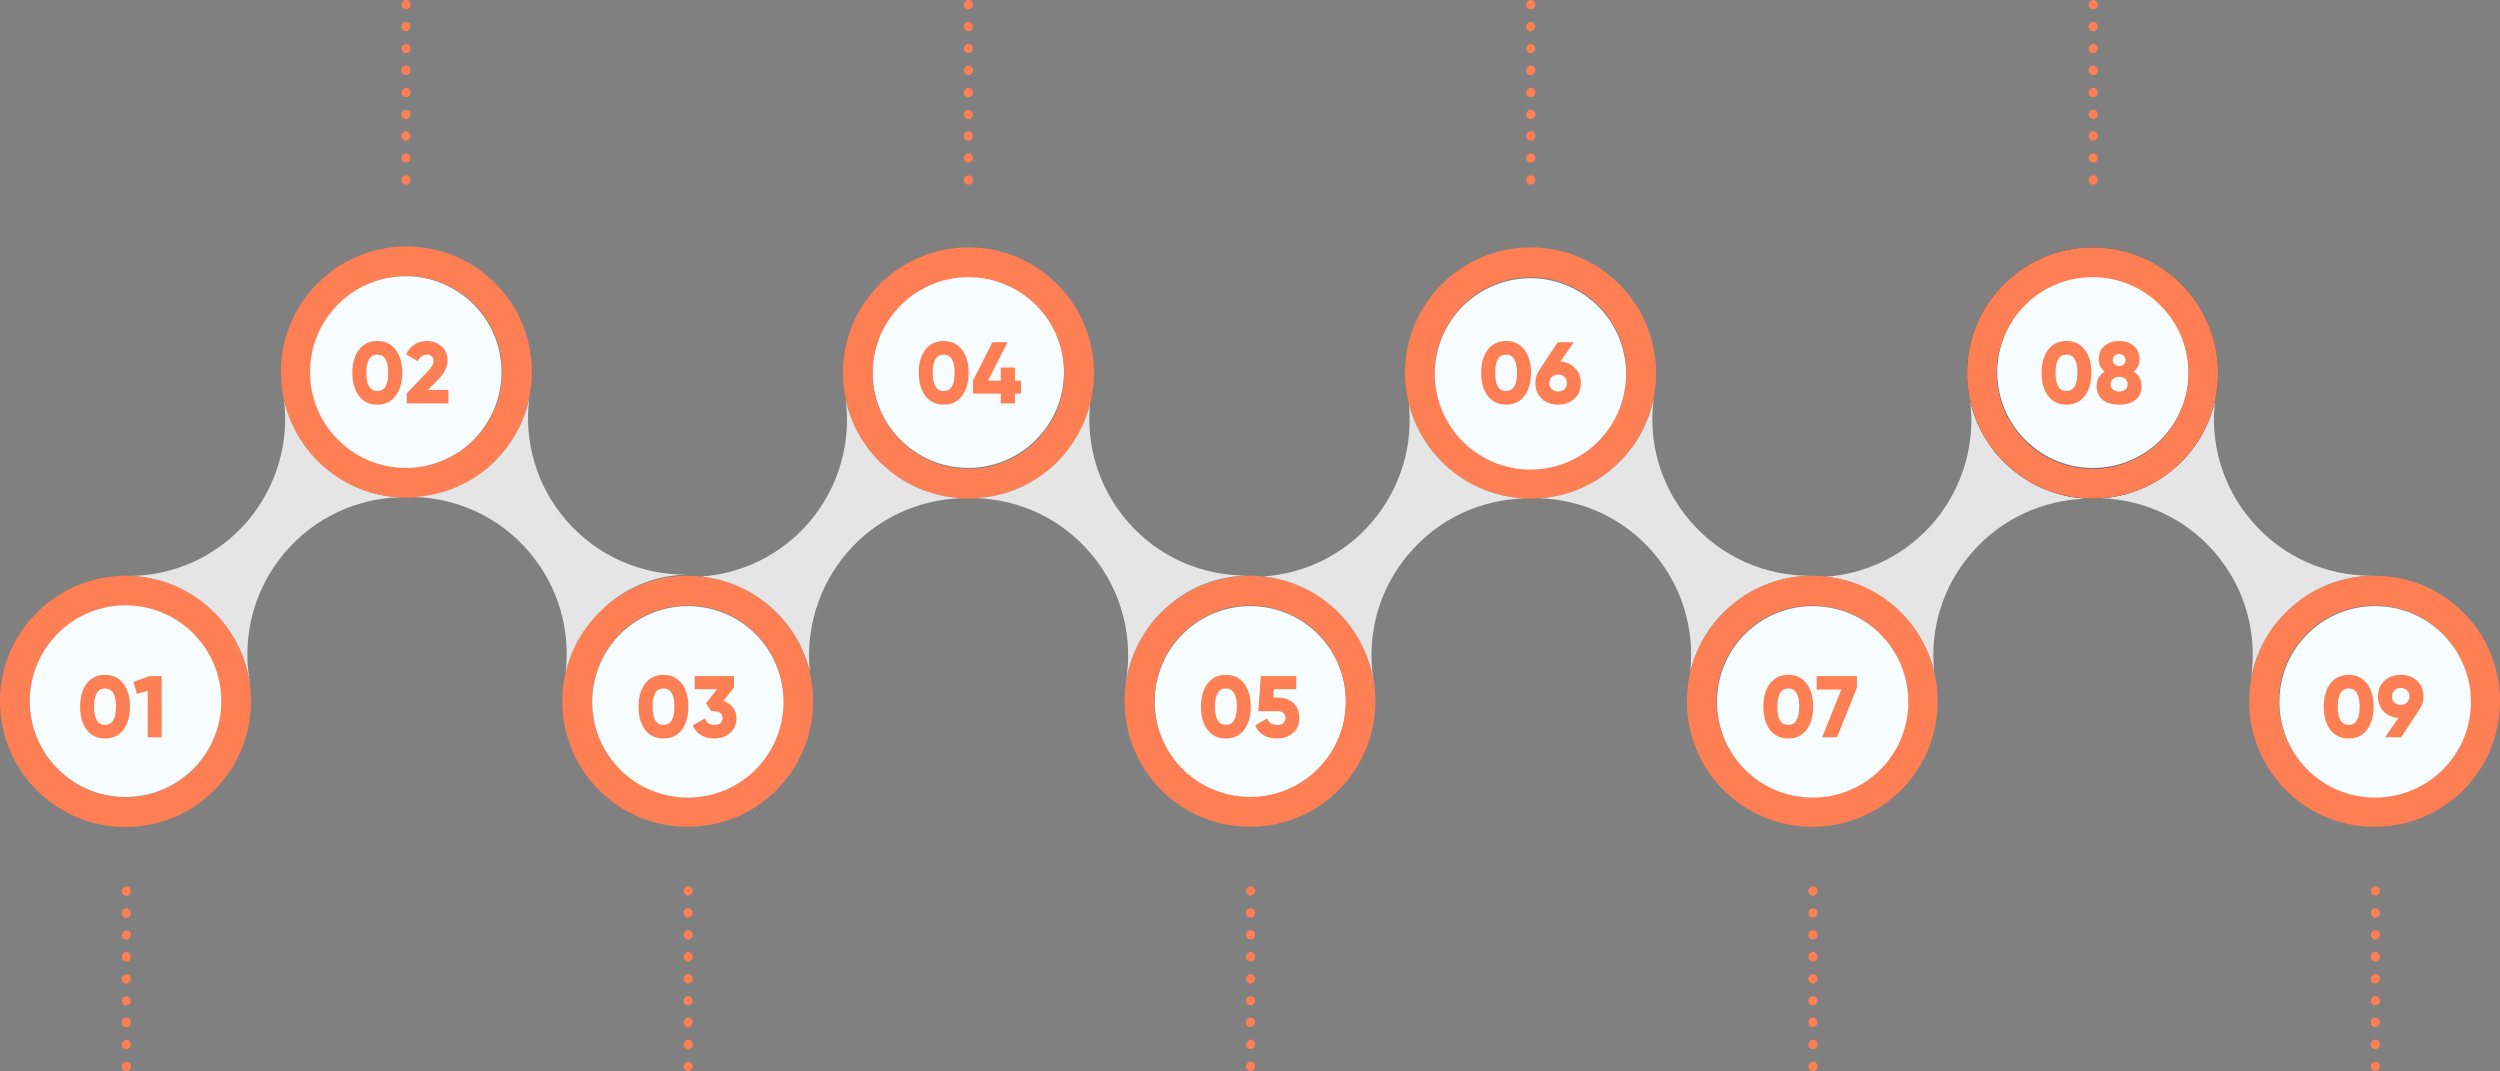 <?xml version="1.0" encoding="UTF-8"?>
<svg width="1258px" height="539px" viewBox="0 0 1258 539" version="1.1" xmlns="http://www.w3.org/2000/svg" xmlns:xlink="http://www.w3.org/1999/xlink">
    <rect x="0" y="0" width="1258" height="539" fill="#808080" stroke="none"/>
    <title>BG</title>
    <g id="Page-1" stroke="none" stroke-width="1" fill="none" fill-rule="evenodd">
        <g id="QE-Landing-Page-V4" transform="translate(-331, -6490)" fill-rule="nonzero">
            <g id="How-We-Make-It-Happen" transform="translate(233, 6155)">
                <g id="Process-Diagram" transform="translate(3, 89)">
                    <g id="BG" transform="translate(95, 246)">
                        <path d="M850.514,338.236 C853.513,325.747 860.233,313.978 870.793,304.971 C882.552,294.883 896.951,289.839 911.231,289.719 C888.792,289.959 866.353,280.592 850.514,262.218 C835.274,244.445 829.274,221.987 832.154,200.491 C829.394,213.701 822.555,226.071 811.515,235.558 C800.716,244.805 787.756,249.849 774.557,250.689 C795.916,251.41 817.035,260.657 832.034,278.19 C846.794,295.484 852.793,317.22 850.514,338.236 Z" id="Path" fill="#E5E5E5"></path>
                        <path d="M1132.261,344.121 L1132.261,344.121 L1132.261,344.121 C1134.42,329.35 1141.62,315.299 1153.74,304.971 C1165.259,295.003 1179.418,289.959 1193.578,289.719 C1171.139,289.839 1148.82,280.592 1133.101,262.218 C1117.861,244.445 1111.862,221.987 1114.741,200.491 C1111.982,213.701 1105.142,226.071 1094.102,235.558 C1083.303,244.805 1070.343,249.849 1057.144,250.689 C1078.503,251.41 1099.622,260.657 1114.621,278.19 C1130.821,297.045 1136.46,321.423 1132.261,344.121 Z" id="Path" fill="#E5E5E5"></path>
                        <path d="M1012.026,235.798 C1001.227,226.551 994.267,214.422 991.387,201.572 C994.027,222.828 988.027,245.045 973.148,262.699 C958.869,279.391 939.189,288.759 918.79,290.2 C934.15,291.881 948.909,299.207 959.828,311.816 C966.548,319.622 970.988,328.629 973.268,337.996 C971.108,317.22 977.108,295.724 991.747,278.671 C1006.866,260.897 1028.225,251.53 1049.824,250.93 C1036.385,250.089 1023.066,245.165 1012.026,235.798 Z" id="Path" fill="#E5E5E5"></path>
                        <path d="M163.545,235.198 C152.746,225.95 145.786,213.821 142.906,200.971 C145.546,222.228 139.546,244.445 124.667,262.098 C109.068,280.352 87.109,289.719 64.91,289.839 C78.829,290.2 92.748,295.123 104.148,304.971 C116.027,315.059 123.227,328.629 125.507,342.92 L125.627,342.8 C121.787,320.463 127.547,296.564 143.386,277.95 C158.505,260.177 179.864,250.81 201.463,250.209 C187.904,249.609 174.585,244.685 163.545,235.198 Z" id="Path" fill="#E5E5E5"></path>
                        <path d="M1242.776,311.696 C1220.097,285.276 1180.258,282.274 1153.74,304.971 C1127.341,327.668 1124.341,367.659 1147.02,394.079 C1169.699,420.499 1209.657,423.502 1236.056,400.804 C1262.455,378.107 1265.454,338.116 1242.776,311.696 Z M1226.216,389.395 C1206.057,406.689 1175.579,404.407 1158.299,384.231 C1141.02,364.056 1143.3,333.553 1163.459,316.26 C1183.618,298.966 1214.097,301.248 1231.376,321.423 C1248.775,341.599 1246.495,372.102 1226.216,389.395 Z" id="Shape" fill="#FF7F54"></path>
                        <path d="M1226.515,389.743 C1206.356,407.036 1175.877,404.755 1158.598,384.579 C1141.319,364.404 1143.599,333.9 1163.758,316.607 C1183.917,299.314 1214.395,301.596 1231.675,321.771 C1249.074,341.947 1246.794,372.45 1226.515,389.743 Z" id="Path" fill="#F7FCFF"></path>
                        <path d="M959.828,311.696 C937.15,285.276 897.191,282.274 870.793,304.971 C844.394,327.668 841.394,367.659 864.073,394.079 C886.752,420.499 926.59,423.502 953.109,400.804 C979.508,378.107 982.507,338.116 959.828,311.696 Z M943.269,389.395 C923.11,406.689 892.632,404.407 875.352,384.231 C858.073,364.056 860.353,333.553 880.512,316.26 C900.671,298.966 931.15,301.248 948.429,321.423 C965.828,341.599 963.548,372.102 943.269,389.395 Z" id="Shape" fill="#FF7F54"></path>
                        <path d="M943.515,389.743 C923.356,407.036 892.877,404.755 875.598,384.579 C858.319,364.404 860.599,333.9 880.758,316.607 C900.917,299.314 931.395,301.596 948.675,321.771 C965.954,341.947 963.674,372.45 943.515,389.743 Z" id="Path" fill="#F7FCFF"></path>
                        <path d="M104.148,304.851 C77.629,282.153 37.791,285.396 15.112,311.936 C-7.567,338.477 -4.327,378.347 22.192,401.044 C48.71,423.742 88.548,420.499 111.227,393.959 C133.786,367.299 130.667,327.428 104.148,304.851 Z M99.828,384.231 C82.549,404.527 52.19,406.929 31.911,389.636 C11.632,372.342 9.232,341.959 26.511,321.664 C43.791,301.368 74.149,298.966 94.428,316.26 C114.587,333.553 116.987,363.936 99.828,384.231 Z" id="Shape" fill="#FF7F54"></path>
                        <path d="M31.911,389.516 C11.632,372.222 9.232,341.839 26.511,321.544 C43.791,301.248 74.149,298.846 94.428,316.139 C114.707,333.433 117.107,363.816 99.828,384.111 C82.549,404.407 52.07,406.809 31.911,389.516 Z" id="Path" fill="#F7FCFF"></path>
                        <path d="M1093.982,139.604 C1067.464,116.907 1027.625,120.15 1004.946,146.69 C982.267,173.23 985.507,213.101 1012.026,235.798 C1038.545,258.495 1078.383,255.253 1101.062,228.713 C1123.621,202.172 1120.501,162.302 1093.982,139.604 Z M1089.663,218.985 C1072.383,239.281 1042.025,241.683 1021.746,224.389 C1001.467,207.096 999.067,176.713 1016.346,156.417 C1033.625,136.122 1063.984,133.72 1084.263,151.013 C1104.542,168.306 1106.942,198.69 1089.663,218.985 Z" id="Shape" fill="#1E415A"></path>
                        <path d="M1021.936,223.922 C1001.657,206.628 999.257,176.245 1016.536,155.95 C1033.815,135.654 1064.174,133.252 1084.453,150.545 C1104.732,167.839 1107.132,198.222 1089.853,218.517 C1072.573,238.813 1042.095,241.215 1021.936,223.922 Z" id="Path" fill="#F7FCFF"></path>
                        <path d="M811.155,139.604 C784.637,116.907 744.798,120.15 722.119,146.69 C699.44,173.23 702.68,213.101 729.199,235.798 C755.718,258.495 795.556,255.253 818.235,228.713 C840.794,202.172 837.674,162.302 811.155,139.604 Z M806.836,218.985 C789.556,239.281 759.198,241.683 738.919,224.389 C718.64,207.096 716.24,176.713 733.519,156.417 C750.798,136.122 781.157,133.72 801.436,151.013 C821.715,168.306 824.115,198.69 806.836,218.985 Z" id="Shape" fill="#FF7F54"></path>
                        <ellipse id="Oval" fill="#F7FCFF" transform="translate(770.122, 188.151) rotate(-21.593) translate(-770.122, -188.151)" cx="770.122" cy="188.151" rx="48.122" ry="48.151"></ellipse>
                        <path d="M245.501,139.124 C218.983,116.427 179.144,119.669 156.465,146.21 C133.786,172.75 137.026,212.62 163.545,235.318 C190.064,258.015 229.902,254.773 252.581,228.232 C275.14,201.572 272.02,161.701 245.501,139.124 Z M241.181,218.385 C223.902,238.68 193.544,241.082 173.265,223.789 C152.986,206.496 150.586,176.112 167.865,155.817 C185.144,135.521 215.503,133.12 235.782,150.413 C256.061,167.706 258.461,198.209 241.181,218.385 Z" id="Shape" fill="#FF7F54"></path>
                        <path d="M172.936,223.922 C152.657,206.628 150.257,176.245 167.536,155.95 C184.815,135.654 215.174,133.252 235.453,150.545 C255.732,167.839 258.132,198.222 240.853,218.517 C223.574,238.813 193.215,241.215 172.936,223.922 Z" id="Path" fill="#F7FCFF"></path>
                        <path d="M393.934,311.696 C371.256,285.276 331.417,282.274 304.899,304.971 C278.5,327.668 275.5,367.539 298.179,394.079 C320.858,420.499 360.696,423.502 387.215,400.804 C413.614,378.107 416.613,338.116 393.934,311.696 Z M377.495,389.395 C357.336,406.689 326.858,404.407 309.578,384.231 C292.299,364.056 294.579,333.553 314.738,316.26 C334.897,298.966 365.376,301.248 382.655,321.423 C399.934,341.599 397.654,372.102 377.495,389.395 Z" id="Shape" fill="#FF7F54"></path>
                        <path d="M377.515,389.743 C357.356,407.036 326.877,404.755 309.598,384.579 C292.319,364.404 294.599,333.9 314.758,316.607 C334.917,299.314 365.395,301.596 382.675,321.771 C399.954,341.947 397.674,372.45 377.515,389.743 Z" id="Path" fill="#F7FCFF"></path>
                        <path d="M660.515,389.743 C640.356,407.036 609.877,404.755 592.598,384.579 C575.319,364.404 577.599,333.9 597.758,316.607 C617.917,299.314 648.395,301.596 665.675,321.771 C682.954,341.947 680.674,372.45 660.515,389.743 Z" id="Path" fill="#F7FCFF"></path>
                        <path d="M676.881,311.696 C654.203,285.276 614.364,282.274 587.846,304.971 C561.447,327.668 558.447,367.659 581.126,394.079 C603.805,420.499 643.763,423.502 670.162,400.804 C696.561,378.107 699.56,338.116 676.881,311.696 Z M660.442,389.395 C640.283,406.689 609.805,404.407 592.525,384.231 C575.246,364.056 577.526,333.553 597.685,316.26 C617.844,298.966 648.323,301.248 665.602,321.423 C682.881,341.599 680.601,372.102 660.442,389.395 Z" id="Shape" fill="#FF7F54"></path>
                        <path d="M455.936,223.922 C435.657,206.628 433.257,176.245 450.536,155.95 C467.815,135.654 498.174,133.252 518.453,150.545 C538.732,167.839 541.132,198.222 523.853,218.517 C506.574,238.813 476.215,241.215 455.936,223.922 Z" id="Path" fill="#F7FCFF"></path>
                        <path d="M528.328,139.604 C501.81,116.907 461.971,120.15 439.292,146.69 C416.613,173.23 419.853,213.101 446.372,235.798 C472.891,258.495 512.729,255.253 535.408,228.713 C557.967,202.172 554.847,162.302 528.328,139.604 Z M524.009,218.985 C506.729,239.281 476.371,241.683 456.092,224.389 C435.813,207.096 433.413,176.713 450.692,156.417 C467.971,136.122 498.33,133.72 518.609,151.013 C538.888,168.306 541.288,198.69 524.009,218.985 Z" id="Shape" fill="#FF7F54"></path>
                        <path d="M1093.982,139.604 C1067.464,116.907 1027.625,120.15 1004.946,146.69 C982.267,173.23 985.507,213.101 1012.026,235.798 C1038.545,258.495 1078.383,255.253 1101.062,228.713 C1123.621,202.172 1120.501,162.302 1093.982,139.604 Z M1089.663,218.985 C1072.383,239.281 1042.025,241.683 1021.746,224.389 C1001.467,207.096 999.067,176.713 1016.346,156.417 C1033.625,136.122 1063.984,133.72 1084.263,151.013 C1104.542,168.306 1106.942,198.69 1089.663,218.985 Z" id="Shape" fill="#FF7F54"></path>
                        <path d="M482.73,250.689 C481.89,250.689 481.05,250.569 480.331,250.449 C480.331,250.449 480.331,250.449 480.331,250.449 C468.211,249.128 456.212,244.325 446.252,235.678 C435.453,226.431 428.493,214.302 425.613,201.452 C428.253,222.708 422.253,244.925 407.374,262.578 C393.095,279.271 373.415,288.638 353.016,290.08 C368.376,291.761 383.135,299.086 394.054,311.696 C400.774,319.502 405.214,328.389 407.494,337.756 C405.454,317.1 411.454,295.604 425.973,278.431 C441.092,260.657 462.451,251.29 484.05,250.689 C483.93,250.689 483.81,250.689 483.69,250.689 C483.33,250.689 482.97,250.689 482.73,250.689 Z" id="Path" fill="#E5E5E5"></path>
                        <path d="M729.199,235.798 C718.88,226.911 712.04,215.503 708.92,203.133 C711.08,223.909 705.08,245.405 690.441,262.578 C676.162,279.391 656.242,288.638 635.843,290.08 C651.203,291.761 665.962,299.086 676.761,311.696 C684.561,320.823 689.361,331.391 691.161,342.44 C687.561,320.343 693.321,296.925 709.04,278.551 C724.159,260.777 745.398,251.41 766.997,250.81 C753.678,250.209 740.239,245.165 729.199,235.798 Z" id="Path" fill="#E5E5E5"></path>
                        <path d="M345.937,289.119 C323.258,289.479 300.579,280.112 284.739,261.618 C269.74,244.204 263.74,222.108 266.26,200.971 C264.1,210.699 259.541,219.946 252.701,228.112 C241.301,241.562 225.462,248.888 209.143,250.089 C230.382,250.93 251.261,260.177 266.14,277.59 C281.14,295.123 287.139,317.34 284.619,338.597 C286.659,329.59 290.739,320.943 296.859,313.377 C297.219,312.897 297.699,312.417 298.059,311.936 C298.179,311.816 298.179,311.816 298.299,311.696 C300.459,309.174 302.859,306.772 305.379,304.491 C317.138,294.403 331.537,289.359 345.937,289.119 L345.937,289.119 Z" id="Path" fill="#E5E5E5"></path>
                        <path d="M567.207,262.218 C552.687,245.285 546.567,224.029 548.487,203.493 C546.207,212.5 541.768,221.147 535.408,228.713 C524.009,242.163 508.049,249.609 491.73,250.689 C512.969,251.53 533.728,260.777 548.607,278.19 C564.807,297.045 570.566,321.423 566.367,344.121 L566.367,344.121 L566.487,344.001 C568.526,329.35 575.726,315.299 587.846,304.851 C599.365,294.883 613.524,289.839 627.684,289.599 C605.365,289.839 582.926,280.592 567.207,262.218 Z" id="Path" fill="#E5E5E5"></path>
                        <g id="Line" transform="translate(202, 0)" fill="#FF7F54">
                            <path d="M2.28,59.926 C0.96,59.926 0,58.845 0,57.644 C0,56.323 1.08,55.242 2.28,55.242 C3.6,55.242 4.56,56.203 4.56,57.524 L4.56,57.644 C4.56,58.845 3.48,59.926 2.28,59.926 Z" id="Path"></path>
                            <path d="M2.28,48.877 C0.96,48.877 0,47.797 0,46.596 C0,45.275 1.08,44.194 2.28,44.194 C3.6,44.194 4.56,45.155 4.56,46.476 L4.56,46.596 C4.56,47.797 3.48,48.877 2.28,48.877 Z" id="Path"></path>
                            <path d="M2.28,37.829 C0.96,37.829 0,36.748 0,35.547 L0,35.307 C0,33.986 1.08,33.025 2.28,33.025 C3.6,33.025 4.56,34.106 4.56,35.307 L4.56,35.427 C4.56,36.748 3.48,37.829 2.28,37.829 Z" id="Path"></path>
                            <path d="M2.28,92.926 C0.96,92.926 0,91.845 0,90.644 C0,89.323 1.08,88.242 2.28,88.242 C3.6,88.242 4.56,89.203 4.56,90.524 L4.56,90.644 C4.56,91.845 3.48,92.926 2.28,92.926 Z" id="Path-Copy-3"></path>
                            <path d="M2.28,81.877 C0.96,81.877 0,80.797 0,79.596 C0,78.275 1.08,77.194 2.28,77.194 C3.6,77.194 4.56,78.155 4.56,79.476 L4.56,79.596 C4.56,80.797 3.48,81.877 2.28,81.877 Z" id="Path-Copy-2"></path>
                            <path d="M2.28,70.829 C0.96,70.829 0,69.748 0,68.547 L0,68.307 C0,66.986 1.08,66.025 2.28,66.025 C3.6,66.025 4.56,67.106 4.56,68.307 L4.56,68.427 C4.56,69.748 3.48,70.829 2.28,70.829 Z" id="Path-Copy"></path>
                            <path d="M2.28,26.78 C0.96,26.78 0,25.7 0,24.499 C0,23.298 1.08,22.097 2.28,22.097 C3.6,22.097 4.56,23.058 4.56,24.379 L4.56,24.499 C4.56,25.7 3.48,26.78 2.28,26.78 Z" id="Path"></path>
                            <path d="M2.28,15.732 C0.96,15.732 0,14.651 0,13.45 L0,13.33 C0,12.009 1.08,11.048 2.28,11.048 C3.6,11.048 4.56,12.129 4.56,13.33 L4.56,13.45 C4.56,14.651 3.48,15.732 2.28,15.732 Z" id="Path"></path>
                            <path d="M2.28,4.684 C0.96,4.684 0,3.603 0,2.402 C0,1.081 1.08,0 2.28,0 C3.6,0 4.56,0.961 4.56,2.282 L4.56,2.402 C4.56,3.603 3.48,4.684 2.28,4.684 Z" id="Path"></path>
                        </g>
                        <g id="Line" transform="translate(485, 0)" fill="#FF7F54">
                            <path d="M2.28,59.926 C0.96,59.926 0,58.845 0,57.644 C0,56.323 1.08,55.242 2.28,55.242 C3.6,55.242 4.56,56.203 4.56,57.524 L4.56,57.644 C4.56,58.845 3.48,59.926 2.28,59.926 Z" id="Path"></path>
                            <path d="M2.28,48.877 C0.96,48.877 0,47.797 0,46.596 C0,45.275 1.08,44.194 2.28,44.194 C3.6,44.194 4.56,45.155 4.56,46.476 L4.56,46.596 C4.56,47.797 3.48,48.877 2.28,48.877 Z" id="Path"></path>
                            <path d="M2.28,37.829 C0.96,37.829 0,36.748 0,35.547 L0,35.307 C0,33.986 1.08,33.025 2.28,33.025 C3.6,33.025 4.56,34.106 4.56,35.307 L4.56,35.427 C4.56,36.748 3.48,37.829 2.28,37.829 Z" id="Path"></path>
                            <path d="M2.28,92.926 C0.96,92.926 0,91.845 0,90.644 C0,89.323 1.08,88.242 2.28,88.242 C3.6,88.242 4.56,89.203 4.56,90.524 L4.56,90.644 C4.56,91.845 3.48,92.926 2.28,92.926 Z" id="Path-Copy-3"></path>
                            <path d="M2.28,81.877 C0.96,81.877 0,80.797 0,79.596 C0,78.275 1.08,77.194 2.28,77.194 C3.6,77.194 4.56,78.155 4.56,79.476 L4.56,79.596 C4.56,80.797 3.48,81.877 2.28,81.877 Z" id="Path-Copy-2"></path>
                            <path d="M2.28,70.829 C0.96,70.829 0,69.748 0,68.547 L0,68.307 C0,66.986 1.08,66.025 2.28,66.025 C3.6,66.025 4.56,67.106 4.56,68.307 L4.56,68.427 C4.56,69.748 3.48,70.829 2.28,70.829 Z" id="Path-Copy"></path>
                            <path d="M2.28,26.78 C0.96,26.78 0,25.7 0,24.499 C0,23.298 1.08,22.097 2.28,22.097 C3.6,22.097 4.56,23.058 4.56,24.379 L4.56,24.499 C4.56,25.7 3.48,26.78 2.28,26.78 Z" id="Path"></path>
                            <path d="M2.28,15.732 C0.96,15.732 0,14.651 0,13.45 L0,13.33 C0,12.009 1.08,11.048 2.28,11.048 C3.6,11.048 4.56,12.129 4.56,13.33 L4.56,13.45 C4.56,14.651 3.48,15.732 2.28,15.732 Z" id="Path"></path>
                            <path d="M2.28,4.684 C0.96,4.684 0,3.603 0,2.402 C0,1.081 1.08,0 2.28,0 C3.6,0 4.56,0.961 4.56,2.282 L4.56,2.402 C4.56,3.603 3.48,4.684 2.28,4.684 Z" id="Path"></path>
                        </g>
                        <g id="Line" transform="translate(768, 0)" fill="#FF7F54">
                            <path d="M2.28,59.926 C0.96,59.926 0,58.845 0,57.644 C0,56.323 1.08,55.242 2.28,55.242 C3.6,55.242 4.56,56.203 4.56,57.524 L4.56,57.644 C4.56,58.845 3.48,59.926 2.28,59.926 Z" id="Path"></path>
                            <path d="M2.28,48.877 C0.96,48.877 0,47.797 0,46.596 C0,45.275 1.08,44.194 2.28,44.194 C3.6,44.194 4.56,45.155 4.56,46.476 L4.56,46.596 C4.56,47.797 3.48,48.877 2.28,48.877 Z" id="Path"></path>
                            <path d="M2.28,37.829 C0.96,37.829 0,36.748 0,35.547 L0,35.307 C0,33.986 1.08,33.025 2.28,33.025 C3.6,33.025 4.56,34.106 4.56,35.307 L4.56,35.427 C4.56,36.748 3.48,37.829 2.28,37.829 Z" id="Path"></path>
                            <path d="M2.28,92.926 C0.96,92.926 0,91.845 0,90.644 C0,89.323 1.08,88.242 2.28,88.242 C3.6,88.242 4.56,89.203 4.56,90.524 L4.56,90.644 C4.56,91.845 3.48,92.926 2.28,92.926 Z" id="Path-Copy-3"></path>
                            <path d="M2.28,81.877 C0.96,81.877 0,80.797 0,79.596 C0,78.275 1.08,77.194 2.28,77.194 C3.6,77.194 4.56,78.155 4.56,79.476 L4.56,79.596 C4.56,80.797 3.48,81.877 2.28,81.877 Z" id="Path-Copy-2"></path>
                            <path d="M2.28,70.829 C0.96,70.829 0,69.748 0,68.547 L0,68.307 C0,66.986 1.08,66.025 2.28,66.025 C3.6,66.025 4.56,67.106 4.56,68.307 L4.56,68.427 C4.56,69.748 3.48,70.829 2.28,70.829 Z" id="Path-Copy"></path>
                            <path d="M2.28,26.78 C0.96,26.78 0,25.7 0,24.499 C0,23.298 1.08,22.097 2.28,22.097 C3.6,22.097 4.56,23.058 4.56,24.379 L4.56,24.499 C4.56,25.7 3.48,26.78 2.28,26.78 Z" id="Path"></path>
                            <path d="M2.28,15.732 C0.96,15.732 0,14.651 0,13.45 L0,13.33 C0,12.009 1.08,11.048 2.28,11.048 C3.6,11.048 4.56,12.129 4.56,13.33 L4.56,13.45 C4.56,14.651 3.48,15.732 2.28,15.732 Z" id="Path"></path>
                            <path d="M2.28,4.684 C0.96,4.684 0,3.603 0,2.402 C0,1.081 1.08,0 2.28,0 C3.6,0 4.56,0.961 4.56,2.282 L4.56,2.402 C4.56,3.603 3.48,4.684 2.28,4.684 Z" id="Path"></path>
                        </g>
                        <g id="Line" transform="translate(1051, 0)" fill="#FF7F54">
                            <path d="M2.28,59.926 C0.96,59.926 0,58.845 0,57.644 C0,56.323 1.08,55.242 2.28,55.242 C3.6,55.242 4.56,56.203 4.56,57.524 L4.56,57.644 C4.56,58.845 3.48,59.926 2.28,59.926 Z" id="Path"></path>
                            <path d="M2.28,48.877 C0.96,48.877 0,47.797 0,46.596 C0,45.275 1.08,44.194 2.28,44.194 C3.6,44.194 4.56,45.155 4.56,46.476 L4.56,46.596 C4.56,47.797 3.48,48.877 2.28,48.877 Z" id="Path"></path>
                            <path d="M2.28,37.829 C0.96,37.829 0,36.748 0,35.547 L0,35.307 C0,33.986 1.08,33.025 2.28,33.025 C3.6,33.025 4.56,34.106 4.56,35.307 L4.56,35.427 C4.56,36.748 3.48,37.829 2.28,37.829 Z" id="Path"></path>
                            <path d="M2.28,92.926 C0.96,92.926 0,91.845 0,90.644 C0,89.323 1.08,88.242 2.28,88.242 C3.6,88.242 4.56,89.203 4.56,90.524 L4.56,90.644 C4.56,91.845 3.48,92.926 2.28,92.926 Z" id="Path-Copy-3"></path>
                            <path d="M2.28,81.877 C0.96,81.877 0,80.797 0,79.596 C0,78.275 1.08,77.194 2.28,77.194 C3.6,77.194 4.56,78.155 4.56,79.476 L4.56,79.596 C4.56,80.797 3.48,81.877 2.28,81.877 Z" id="Path-Copy-2"></path>
                            <path d="M2.28,70.829 C0.96,70.829 0,69.748 0,68.547 L0,68.307 C0,66.986 1.08,66.025 2.28,66.025 C3.6,66.025 4.56,67.106 4.56,68.307 L4.56,68.427 C4.56,69.748 3.48,70.829 2.28,70.829 Z" id="Path-Copy"></path>
                            <path d="M2.28,26.78 C0.96,26.78 0,25.7 0,24.499 C0,23.298 1.08,22.097 2.28,22.097 C3.6,22.097 4.56,23.058 4.56,24.379 L4.56,24.499 C4.56,25.7 3.48,26.78 2.28,26.78 Z" id="Path"></path>
                            <path d="M2.28,15.732 C0.96,15.732 0,14.651 0,13.45 L0,13.33 C0,12.009 1.08,11.048 2.28,11.048 C3.6,11.048 4.56,12.129 4.56,13.33 L4.56,13.45 C4.56,14.651 3.48,15.732 2.28,15.732 Z" id="Path"></path>
                            <path d="M2.28,4.684 C0.96,4.684 0,3.603 0,2.402 C0,1.081 1.08,0 2.28,0 C3.6,0 4.56,0.961 4.56,2.282 L4.56,2.402 C4.56,3.603 3.48,4.684 2.28,4.684 Z" id="Path"></path>
                        </g>
                        <g id="Line" transform="translate(61.303, 446.074)" fill="#FF7F54">
                            <path d="M2.28,59.926 C0.96,59.926 0,58.845 0,57.644 C0,56.323 1.08,55.242 2.28,55.242 C3.6,55.242 4.56,56.203 4.56,57.524 L4.56,57.644 C4.56,58.845 3.48,59.926 2.28,59.926 Z" id="Path"></path>
                            <path d="M2.28,48.877 C0.96,48.877 0,47.797 0,46.596 C0,45.275 1.08,44.194 2.28,44.194 C3.6,44.194 4.56,45.155 4.56,46.476 L4.56,46.596 C4.56,47.797 3.48,48.877 2.28,48.877 Z" id="Path"></path>
                            <path d="M2.28,37.829 C0.96,37.829 0,36.748 0,35.547 L0,35.307 C0,33.986 1.08,33.025 2.28,33.025 C3.6,33.025 4.56,34.106 4.56,35.307 L4.56,35.427 C4.56,36.748 3.48,37.829 2.28,37.829 Z" id="Path"></path>
                            <path d="M2.28,92.926 C0.96,92.926 0,91.845 0,90.644 C0,89.323 1.08,88.242 2.28,88.242 C3.6,88.242 4.56,89.203 4.56,90.524 L4.56,90.644 C4.56,91.845 3.48,92.926 2.28,92.926 Z" id="Path-Copy-3"></path>
                            <path d="M2.28,81.877 C0.96,81.877 0,80.797 0,79.596 C0,78.275 1.08,77.194 2.28,77.194 C3.6,77.194 4.56,78.155 4.56,79.476 L4.56,79.596 C4.56,80.797 3.48,81.877 2.28,81.877 Z" id="Path-Copy-2"></path>
                            <path d="M2.28,70.829 C0.96,70.829 0,69.748 0,68.547 L0,68.307 C0,66.986 1.08,66.025 2.28,66.025 C3.6,66.025 4.56,67.106 4.56,68.307 L4.56,68.427 C4.56,69.748 3.48,70.829 2.28,70.829 Z" id="Path-Copy"></path>
                            <path d="M2.28,26.78 C0.96,26.78 0,25.7 0,24.499 C0,23.298 1.08,22.097 2.28,22.097 C3.6,22.097 4.56,23.058 4.56,24.379 L4.56,24.499 C4.56,25.7 3.48,26.78 2.28,26.78 Z" id="Path"></path>
                            <path d="M2.28,15.732 C0.96,15.732 0,14.651 0,13.45 L0,13.33 C0,12.009 1.08,11.048 2.28,11.048 C3.6,11.048 4.56,12.129 4.56,13.33 L4.56,13.45 C4.56,14.651 3.48,15.732 2.28,15.732 Z" id="Path"></path>
                            <path d="M2.28,4.684 C0.96,4.684 0,3.603 0,2.402 C0,1.081 1.08,0 2.28,0 C3.6,0 4.56,0.961 4.56,2.282 L4.56,2.402 C4.56,3.603 3.48,4.684 2.28,4.684 Z" id="Path"></path>
                        </g>
                        <g id="Line" transform="translate(344, 446)" fill="#FF7F54">
                            <path d="M2.28,59.926 C0.96,59.926 0,58.845 0,57.644 C0,56.323 1.08,55.242 2.28,55.242 C3.6,55.242 4.56,56.203 4.56,57.524 L4.56,57.644 C4.56,58.845 3.48,59.926 2.28,59.926 Z" id="Path"></path>
                            <path d="M2.28,48.877 C0.96,48.877 0,47.797 0,46.596 C0,45.275 1.08,44.194 2.28,44.194 C3.6,44.194 4.56,45.155 4.56,46.476 L4.56,46.596 C4.56,47.797 3.48,48.877 2.28,48.877 Z" id="Path"></path>
                            <path d="M2.28,37.829 C0.96,37.829 0,36.748 0,35.547 L0,35.307 C0,33.986 1.08,33.025 2.28,33.025 C3.6,33.025 4.56,34.106 4.56,35.307 L4.56,35.427 C4.56,36.748 3.48,37.829 2.28,37.829 Z" id="Path"></path>
                            <path d="M2.28,92.926 C0.96,92.926 0,91.845 0,90.644 C0,89.323 1.08,88.242 2.28,88.242 C3.6,88.242 4.56,89.203 4.56,90.524 L4.56,90.644 C4.56,91.845 3.48,92.926 2.28,92.926 Z" id="Path-Copy-3"></path>
                            <path d="M2.28,81.877 C0.96,81.877 0,80.797 0,79.596 C0,78.275 1.08,77.194 2.28,77.194 C3.6,77.194 4.56,78.155 4.56,79.476 L4.56,79.596 C4.56,80.797 3.48,81.877 2.28,81.877 Z" id="Path-Copy-2"></path>
                            <path d="M2.28,70.829 C0.96,70.829 0,69.748 0,68.547 L0,68.307 C0,66.986 1.08,66.025 2.28,66.025 C3.6,66.025 4.56,67.106 4.56,68.307 L4.56,68.427 C4.56,69.748 3.48,70.829 2.28,70.829 Z" id="Path-Copy"></path>
                            <path d="M2.28,26.78 C0.96,26.78 0,25.7 0,24.499 C0,23.298 1.08,22.097 2.28,22.097 C3.6,22.097 4.56,23.058 4.56,24.379 L4.56,24.499 C4.56,25.7 3.48,26.78 2.28,26.78 Z" id="Path"></path>
                            <path d="M2.28,15.732 C0.96,15.732 0,14.651 0,13.45 L0,13.33 C0,12.009 1.08,11.048 2.28,11.048 C3.6,11.048 4.56,12.129 4.56,13.33 L4.56,13.45 C4.56,14.651 3.48,15.732 2.28,15.732 Z" id="Path"></path>
                            <path d="M2.28,4.684 C0.96,4.684 0,3.603 0,2.402 C0,1.081 1.08,0 2.28,0 C3.6,0 4.56,0.961 4.56,2.282 L4.56,2.402 C4.56,3.603 3.48,4.684 2.28,4.684 Z" id="Path"></path>
                        </g>
                        <g id="Line" transform="translate(627, 446)" fill="#FF7F54">
                            <path d="M2.28,59.926 C0.96,59.926 0,58.845 0,57.644 C0,56.323 1.08,55.242 2.28,55.242 C3.6,55.242 4.56,56.203 4.56,57.524 L4.56,57.644 C4.56,58.845 3.48,59.926 2.28,59.926 Z" id="Path"></path>
                            <path d="M2.28,48.877 C0.96,48.877 0,47.797 0,46.596 C0,45.275 1.08,44.194 2.28,44.194 C3.6,44.194 4.56,45.155 4.56,46.476 L4.56,46.596 C4.56,47.797 3.48,48.877 2.28,48.877 Z" id="Path"></path>
                            <path d="M2.28,37.829 C0.96,37.829 0,36.748 0,35.547 L0,35.307 C0,33.986 1.08,33.025 2.28,33.025 C3.6,33.025 4.56,34.106 4.56,35.307 L4.56,35.427 C4.56,36.748 3.48,37.829 2.28,37.829 Z" id="Path"></path>
                            <path d="M2.28,92.926 C0.96,92.926 0,91.845 0,90.644 C0,89.323 1.08,88.242 2.28,88.242 C3.6,88.242 4.56,89.203 4.56,90.524 L4.56,90.644 C4.56,91.845 3.48,92.926 2.28,92.926 Z" id="Path-Copy-3"></path>
                            <path d="M2.28,81.877 C0.96,81.877 0,80.797 0,79.596 C0,78.275 1.08,77.194 2.28,77.194 C3.6,77.194 4.56,78.155 4.56,79.476 L4.56,79.596 C4.56,80.797 3.48,81.877 2.28,81.877 Z" id="Path-Copy-2"></path>
                            <path d="M2.28,70.829 C0.96,70.829 0,69.748 0,68.547 L0,68.307 C0,66.986 1.08,66.025 2.28,66.025 C3.6,66.025 4.56,67.106 4.56,68.307 L4.56,68.427 C4.56,69.748 3.48,70.829 2.28,70.829 Z" id="Path-Copy"></path>
                            <path d="M2.28,26.78 C0.96,26.78 0,25.7 0,24.499 C0,23.298 1.08,22.097 2.28,22.097 C3.6,22.097 4.56,23.058 4.56,24.379 L4.56,24.499 C4.56,25.7 3.48,26.78 2.28,26.78 Z" id="Path"></path>
                            <path d="M2.28,15.732 C0.96,15.732 0,14.651 0,13.45 L0,13.33 C0,12.009 1.08,11.048 2.28,11.048 C3.6,11.048 4.56,12.129 4.56,13.33 L4.56,13.45 C4.56,14.651 3.48,15.732 2.28,15.732 Z" id="Path"></path>
                            <path d="M2.28,4.684 C0.96,4.684 0,3.603 0,2.402 C0,1.081 1.08,0 2.28,0 C3.6,0 4.56,0.961 4.56,2.282 L4.56,2.402 C4.56,3.603 3.48,4.684 2.28,4.684 Z" id="Path"></path>
                        </g>
                        <g id="Line" transform="translate(910, 446)" fill="#FF7F54">
                            <path d="M2.28,59.926 C0.96,59.926 0,58.845 0,57.644 C0,56.323 1.08,55.242 2.28,55.242 C3.6,55.242 4.56,56.203 4.56,57.524 L4.56,57.644 C4.56,58.845 3.48,59.926 2.28,59.926 Z" id="Path"></path>
                            <path d="M2.28,48.877 C0.96,48.877 0,47.797 0,46.596 C0,45.275 1.08,44.194 2.28,44.194 C3.6,44.194 4.56,45.155 4.56,46.476 L4.56,46.596 C4.56,47.797 3.48,48.877 2.28,48.877 Z" id="Path"></path>
                            <path d="M2.28,37.829 C0.96,37.829 0,36.748 0,35.547 L0,35.307 C0,33.986 1.08,33.025 2.28,33.025 C3.6,33.025 4.56,34.106 4.56,35.307 L4.56,35.427 C4.56,36.748 3.48,37.829 2.28,37.829 Z" id="Path"></path>
                            <path d="M2.28,92.926 C0.96,92.926 0,91.845 0,90.644 C0,89.323 1.08,88.242 2.28,88.242 C3.6,88.242 4.56,89.203 4.56,90.524 L4.56,90.644 C4.56,91.845 3.48,92.926 2.28,92.926 Z" id="Path-Copy-3"></path>
                            <path d="M2.28,81.877 C0.96,81.877 0,80.797 0,79.596 C0,78.275 1.08,77.194 2.28,77.194 C3.6,77.194 4.56,78.155 4.56,79.476 L4.56,79.596 C4.56,80.797 3.48,81.877 2.28,81.877 Z" id="Path-Copy-2"></path>
                            <path d="M2.28,70.829 C0.96,70.829 0,69.748 0,68.547 L0,68.307 C0,66.986 1.08,66.025 2.28,66.025 C3.6,66.025 4.56,67.106 4.56,68.307 L4.56,68.427 C4.56,69.748 3.48,70.829 2.28,70.829 Z" id="Path-Copy"></path>
                            <path d="M2.28,26.78 C0.96,26.78 0,25.7 0,24.499 C0,23.298 1.08,22.097 2.28,22.097 C3.6,22.097 4.56,23.058 4.56,24.379 L4.56,24.499 C4.56,25.7 3.48,26.78 2.28,26.78 Z" id="Path"></path>
                            <path d="M2.28,15.732 C0.96,15.732 0,14.651 0,13.45 L0,13.33 C0,12.009 1.08,11.048 2.28,11.048 C3.6,11.048 4.56,12.129 4.56,13.33 L4.56,13.45 C4.56,14.651 3.48,15.732 2.28,15.732 Z" id="Path"></path>
                            <path d="M2.28,4.684 C0.96,4.684 0,3.603 0,2.402 C0,1.081 1.08,0 2.28,0 C3.6,0 4.56,0.961 4.56,2.282 L4.56,2.402 C4.56,3.603 3.48,4.684 2.28,4.684 Z" id="Path"></path>
                        </g>
                        <g id="Line" transform="translate(1193, 446)" fill="#FF7F54">
                            <path d="M2.28,59.926 C0.96,59.926 0,58.845 0,57.644 C0,56.323 1.08,55.242 2.28,55.242 C3.6,55.242 4.56,56.203 4.56,57.524 L4.56,57.644 C4.56,58.845 3.48,59.926 2.28,59.926 Z" id="Path"></path>
                            <path d="M2.28,48.877 C0.96,48.877 0,47.797 0,46.596 C0,45.275 1.08,44.194 2.28,44.194 C3.6,44.194 4.56,45.155 4.56,46.476 L4.56,46.596 C4.56,47.797 3.48,48.877 2.28,48.877 Z" id="Path"></path>
                            <path d="M2.28,37.829 C0.96,37.829 0,36.748 0,35.547 L0,35.307 C0,33.986 1.08,33.025 2.28,33.025 C3.6,33.025 4.56,34.106 4.56,35.307 L4.56,35.427 C4.56,36.748 3.48,37.829 2.28,37.829 Z" id="Path"></path>
                            <path d="M2.28,92.926 C0.96,92.926 0,91.845 0,90.644 C0,89.323 1.08,88.242 2.28,88.242 C3.6,88.242 4.56,89.203 4.56,90.524 L4.56,90.644 C4.56,91.845 3.48,92.926 2.28,92.926 Z" id="Path-Copy-3"></path>
                            <path d="M2.28,81.877 C0.96,81.877 0,80.797 0,79.596 C0,78.275 1.08,77.194 2.28,77.194 C3.6,77.194 4.56,78.155 4.56,79.476 L4.56,79.596 C4.56,80.797 3.48,81.877 2.28,81.877 Z" id="Path-Copy-2"></path>
                            <path d="M2.28,70.829 C0.96,70.829 0,69.748 0,68.547 L0,68.307 C0,66.986 1.08,66.025 2.28,66.025 C3.6,66.025 4.56,67.106 4.56,68.307 L4.56,68.427 C4.56,69.748 3.48,70.829 2.28,70.829 Z" id="Path-Copy"></path>
                            <path d="M2.28,26.78 C0.96,26.78 0,25.7 0,24.499 C0,23.298 1.08,22.097 2.28,22.097 C3.6,22.097 4.56,23.058 4.56,24.379 L4.56,24.499 C4.56,25.7 3.48,26.78 2.28,26.78 Z" id="Path"></path>
                            <path d="M2.28,15.732 C0.96,15.732 0,14.651 0,13.45 L0,13.33 C0,12.009 1.08,11.048 2.28,11.048 C3.6,11.048 4.56,12.129 4.56,13.33 L4.56,13.45 C4.56,14.651 3.48,15.732 2.28,15.732 Z" id="Path"></path>
                            <path d="M2.28,4.684 C0.96,4.684 0,3.603 0,2.402 C0,1.081 1.08,0 2.28,0 C3.6,0 4.56,0.961 4.56,2.282 L4.56,2.402 C4.56,3.603 3.48,4.684 2.28,4.684 Z" id="Path"></path>
                        </g>
                        <g id="Numbers" transform="translate(40.32, 171.584)" fill="#FF7F54">
                            <g id="01" transform="translate(0, 168)">
                                <path d="M21.736,27.676 C19.536,30.58 16.471,32.032 12.54,32.032 C8.639,32.032 5.559,30.58 3.3,27.676 C1.1,24.743 0,20.856 0,16.016 C0,11.176 1.1,7.304 3.3,4.4 C5.529,1.467 8.609,0 12.54,0 C16.471,0 19.536,1.467 21.736,4.4 C23.965,7.275 25.08,11.147 25.08,16.016 C25.08,20.856 23.965,24.743 21.736,27.676 Z M12.54,6.864 C8.873,6.864 7.04,9.915 7.04,16.016 C7.04,22.117 8.873,25.168 12.54,25.168 C16.207,25.168 18.04,22.117 18.04,16.016 C18.04,9.915 16.207,6.864 12.54,6.864 Z" id="Shape"></path>
                                <polygon id="Path" points="26.84 3.52 34.892 0.616 41.052 0.616 41.052 31.416 34.012 31.416 34.012 8.052 28.556 9.548"></polygon>
                            </g>
                            <g id="02" transform="translate(137, 0)">
                                <path d="M21.736,27.676 C19.536,30.58 16.471,32.032 12.54,32.032 C8.639,32.032 5.559,30.58 3.3,27.676 C1.1,24.743 0,20.856 0,16.016 C0,11.176 1.1,7.304 3.3,4.4 C5.529,1.467 8.609,0 12.54,0 C16.471,0 19.536,1.467 21.736,4.4 C23.965,7.275 25.08,11.147 25.08,16.016 C25.08,20.856 23.965,24.743 21.736,27.676 Z M12.54,6.864 C8.873,6.864 7.04,9.915 7.04,16.016 C7.04,22.117 8.873,25.168 12.54,25.168 C16.207,25.168 18.04,22.117 18.04,16.016 C18.04,9.915 16.207,6.864 12.54,6.864 Z" id="Shape"></path>
                                <path d="M48.312,31.416 L27.368,31.416 L27.368,26.312 L37.708,15.576 C39.791,13.405 40.832,11.587 40.832,10.12 C40.832,9.152 40.539,8.367 39.952,7.766 C39.365,7.165 38.559,6.864 37.532,6.864 C35.479,6.864 33.968,7.979 33,10.208 L27.06,6.732 C27.999,4.591 29.392,2.933 31.24,1.76 C33.088,0.587 35.156,0 37.444,0 C40.348,0 42.797,0.895 44.792,2.684 C46.845,4.444 47.872,6.82 47.872,9.812 C47.872,13.068 46.273,16.295 43.076,19.492 L37.972,24.64 L48.312,24.64 L48.312,31.416 Z" id="Path"></path>
                            </g>
                            <g id="03" transform="translate(281, 168)">
                                <path d="M21.736,27.676 C19.536,30.58 16.471,32.032 12.54,32.032 C8.639,32.032 5.559,30.58 3.3,27.676 C1.1,24.743 0,20.856 0,16.016 C0,11.176 1.1,7.304 3.3,4.4 C5.529,1.467 8.609,0 12.54,0 C16.471,0 19.536,1.467 21.736,4.4 C23.965,7.275 25.08,11.147 25.08,16.016 C25.08,20.856 23.965,24.743 21.736,27.676 Z M12.54,6.864 C8.873,6.864 7.04,9.915 7.04,16.016 C7.04,22.117 8.873,25.168 12.54,25.168 C16.207,25.168 18.04,22.117 18.04,16.016 C18.04,9.915 16.207,6.864 12.54,6.864 Z" id="Shape"></path>
                                <path d="M48.048,6.336 L42.724,13.112 C44.719,13.816 46.31,14.923 47.498,16.434 C48.686,17.945 49.28,19.712 49.28,21.736 C49.28,24.963 48.195,27.485 46.024,29.304 C43.853,31.123 41.199,32.032 38.06,32.032 C35.567,32.032 33.367,31.467 31.46,30.338 C29.553,29.209 28.16,27.573 27.28,25.432 L33.352,21.912 C34.115,24.083 35.684,25.168 38.06,25.168 C39.791,25.285 41.023,24.743 41.756,23.54 C42.489,22.337 42.489,21.135 41.756,19.932 C41.023,18.729 39.791,18.187 38.06,18.304 L36.608,18.304 L33.924,14.3 L39.512,7.216 L28.248,7.216 L28.248,0.616 L48.048,0.616 L48.048,6.336 Z" id="Path"></path>
                            </g>
                            <g id="04" transform="translate(422, 0)">
                                <path d="M21.736,27.676 C19.536,30.58 16.471,32.032 12.54,32.032 C8.639,32.032 5.559,30.58 3.3,27.676 C1.1,24.743 0,20.856 0,16.016 C0,11.176 1.1,7.304 3.3,4.4 C5.529,1.467 8.609,0 12.54,0 C16.471,0 19.536,1.467 21.736,4.4 C23.965,7.275 25.08,11.147 25.08,16.016 C25.08,20.856 23.965,24.743 21.736,27.676 Z M12.54,6.864 C8.873,6.864 7.04,9.915 7.04,16.016 C7.04,22.117 8.873,25.168 12.54,25.168 C16.207,25.168 18.04,22.117 18.04,16.016 C18.04,9.915 16.207,6.864 12.54,6.864 Z" id="Shape"></path>
                                <polygon id="Path" points="48.4 19.976 51.48 19.976 51.48 26.488 48.4 26.488 48.4 31.416 41.272 31.416 41.272 26.488 27.28 26.488 27.28 19.976 37.092 0.616 44.66 0.616 34.848 19.976 41.272 19.976 41.272 13.376 48.4 13.376"></polygon>
                            </g>
                            <g id="05" transform="translate(564, 168)">
                                <path d="M21.736,27.676 C19.536,30.58 16.471,32.032 12.54,32.032 C8.639,32.032 5.559,30.58 3.3,27.676 C1.1,24.743 0,20.856 0,16.016 C0,11.176 1.1,7.304 3.3,4.4 C5.529,1.467 8.609,0 12.54,0 C16.471,0 19.536,1.467 21.736,4.4 C23.965,7.275 25.08,11.147 25.08,16.016 C25.08,20.856 23.965,24.743 21.736,27.676 Z M12.54,6.864 C8.873,6.864 7.04,9.915 7.04,16.016 C7.04,22.117 8.873,25.168 12.54,25.168 C16.207,25.168 18.04,22.117 18.04,16.016 C18.04,9.915 16.207,6.864 12.54,6.864 Z" id="Shape"></path>
                                <path d="M36.432,11.44 L38.94,11.44 C41.961,11.44 44.469,12.349 46.464,14.168 C48.488,15.987 49.5,18.509 49.5,21.736 C49.5,24.963 48.415,27.485 46.244,29.304 C44.073,31.123 41.419,32.032 38.28,32.032 C35.669,32.032 33.403,31.475 31.482,30.36 C29.561,29.245 28.16,27.603 27.28,25.432 L33.352,21.912 C34.115,24.083 35.757,25.168 38.28,25.168 C40.04,25.285 41.279,24.743 41.998,23.54 C42.717,22.337 42.724,21.135 42.02,19.932 C41.316,18.729 40.143,18.187 38.5,18.304 L28.864,18.304 L30.14,0.616 L47.96,0.616 L47.96,7.216 L36.74,7.216 L36.432,11.44 Z" id="Path"></path>
                            </g>
                            <g id="06" transform="translate(705, 0)">
                                <path d="M21.736,27.676 C19.536,30.58 16.471,32.032 12.54,32.032 C8.639,32.032 5.559,30.58 3.3,27.676 C1.1,24.743 0,20.856 0,16.016 C0,11.176 1.1,7.304 3.3,4.4 C5.529,1.467 8.609,0 12.54,0 C16.471,0 19.536,1.467 21.736,4.4 C23.965,7.275 25.08,11.147 25.08,16.016 C25.08,20.856 23.965,24.743 21.736,27.676 Z M12.54,6.864 C8.873,6.864 7.04,9.915 7.04,16.016 C7.04,22.117 8.873,25.168 12.54,25.168 C16.207,25.168 18.04,22.117 18.04,16.016 C18.04,9.915 16.207,6.864 12.54,6.864 Z" id="Shape"></path>
                                <path d="M46.596,0.616 L39.908,10.34 C42.9,10.545 45.364,11.66 47.3,13.684 C49.207,15.679 50.16,18.172 50.16,21.164 C50.16,24.361 49.089,26.972 46.948,28.996 C44.836,31.02 42.093,32.032 38.72,32.032 C35.317,32.032 32.56,31.02 30.448,28.996 C28.336,26.972 27.28,24.361 27.28,21.164 C27.28,18.817 27.881,16.735 29.084,14.916 L38.5,0.616 L46.596,0.616 Z M34.32,21.164 C34.32,22.484 34.745,23.525 35.596,24.288 C36.447,25.051 37.488,25.432 38.72,25.432 C39.952,25.432 40.993,25.051 41.844,24.288 C42.695,23.496 43.12,22.455 43.12,21.164 C43.12,19.873 42.695,18.847 41.844,18.084 C40.993,17.292 39.952,16.896 38.72,16.896 C37.488,16.896 36.447,17.277 35.596,18.04 C34.745,18.803 34.32,19.844 34.32,21.164 Z" id="Shape"></path>
                            </g>
                            <g id="07" transform="translate(847, 168)">
                                <path d="M21.736,27.676 C19.536,30.58 16.471,32.032 12.54,32.032 C8.639,32.032 5.559,30.58 3.3,27.676 C1.1,24.743 0,20.856 0,16.016 C0,11.176 1.1,7.304 3.3,4.4 C5.529,1.467 8.609,0 12.54,0 C16.471,0 19.536,1.467 21.736,4.4 C23.965,7.275 25.08,11.147 25.08,16.016 C25.08,20.856 23.965,24.743 21.736,27.676 Z M12.54,6.864 C8.873,6.864 7.04,9.915 7.04,16.016 C7.04,22.117 8.873,25.168 12.54,25.168 C16.207,25.168 18.04,22.117 18.04,16.016 C18.04,9.915 16.207,6.864 12.54,6.864 Z" id="Shape"></path>
                                <polygon id="Path" points="26.84 7.392 26.84 0.616 47.08 0.616 47.08 6.512 37.048 31.416 29.568 31.416 39.248 7.392"></polygon>
                            </g>
                            <g id="08" transform="translate(987, 0)">
                                <path d="M21.736,27.676 C19.536,30.58 16.471,32.032 12.54,32.032 C8.639,32.032 5.559,30.58 3.3,27.676 C1.1,24.743 0,20.856 0,16.016 C0,11.176 1.1,7.304 3.3,4.4 C5.529,1.467 8.609,0 12.54,0 C16.471,0 19.536,1.467 21.736,4.4 C23.965,7.275 25.08,11.147 25.08,16.016 C25.08,20.856 23.965,24.743 21.736,27.676 Z M12.54,6.864 C8.873,6.864 7.04,9.915 7.04,16.016 C7.04,22.117 8.873,25.168 12.54,25.168 C16.207,25.168 18.04,22.117 18.04,16.016 C18.04,9.915 16.207,6.864 12.54,6.864 Z" id="Shape"></path>
                                <path d="M46.332,15.356 C49.001,17.057 50.336,19.521 50.336,22.748 C50.336,25.623 49.339,27.889 47.344,29.546 C45.349,31.203 42.577,32.032 39.028,32.032 C35.479,32.032 32.707,31.203 30.712,29.546 C28.717,27.889 27.72,25.623 27.72,22.748 C27.72,19.521 29.055,17.057 31.724,15.356 C29.759,13.831 28.776,11.763 28.776,9.152 C28.776,6.277 29.744,4.033 31.68,2.42 C33.587,0.807 36.036,0 39.028,0 C42.02,0 44.469,0.807 46.376,2.42 C48.312,4.033 49.28,6.277 49.28,9.152 C49.28,11.763 48.297,13.831 46.332,15.356 Z M42.24,9.592 C42.24,8.712 41.947,7.993 41.36,7.436 C40.773,6.879 39.996,6.6 39.028,6.6 C38.06,6.6 37.283,6.879 36.696,7.436 C36.109,7.993 35.816,8.712 35.816,9.592 C35.816,10.472 36.109,11.191 36.696,11.748 C37.283,12.305 38.06,12.584 39.028,12.584 C39.996,12.584 40.773,12.305 41.36,11.748 C41.947,11.191 42.24,10.472 42.24,9.592 Z M35.948,24.464 C36.711,25.109 37.737,25.432 39.028,25.432 C40.319,25.432 41.345,25.109 42.108,24.464 C42.9,23.819 43.296,22.909 43.296,21.736 C43.296,20.621 42.9,19.727 42.108,19.052 C41.287,18.377 40.26,18.04 39.028,18.04 C37.796,18.04 36.769,18.377 35.948,19.052 C35.156,19.727 34.76,20.621 34.76,21.736 C34.76,22.909 35.156,23.819 35.948,24.464 Z" id="Shape"></path>
                            </g>
                            <g id="09" transform="translate(1129, 168)">
                                <path d="M21.736,27.676 C19.536,30.58 16.471,32.032 12.54,32.032 C8.639,32.032 5.559,30.58 3.3,27.676 C1.1,24.743 0,20.856 0,16.016 C0,11.176 1.1,7.304 3.3,4.4 C5.529,1.467 8.609,0 12.54,0 C16.471,0 19.536,1.467 21.736,4.4 C23.965,7.275 25.08,11.147 25.08,16.016 C25.08,20.856 23.965,24.743 21.736,27.676 Z M12.54,6.864 C8.873,6.864 7.04,9.915 7.04,16.016 C7.04,22.117 8.873,25.168 12.54,25.168 C16.207,25.168 18.04,22.117 18.04,16.016 C18.04,9.915 16.207,6.864 12.54,6.864 Z" id="Shape"></path>
                                <path d="M50.16,10.868 C50.16,13.215 49.559,15.297 48.356,17.116 L38.94,31.416 L30.844,31.416 L37.532,21.692 C34.481,21.457 32.003,20.343 30.096,18.348 C28.219,16.383 27.28,13.889 27.28,10.868 C27.28,7.671 28.336,5.06 30.448,3.036 C32.619,1.012 35.376,0 38.72,0 C42.123,0 44.88,1.012 46.992,3.036 C49.104,5.06 50.16,7.671 50.16,10.868 Z M35.596,7.788 C34.745,8.551 34.32,9.577 34.32,10.868 C34.32,12.159 34.745,13.2 35.596,13.992 C36.447,14.755 37.488,15.136 38.72,15.136 C39.952,15.136 40.993,14.755 41.844,13.992 C42.695,13.229 43.12,12.188 43.12,10.868 C43.12,9.548 42.695,8.507 41.844,7.744 C40.993,6.981 39.952,6.6 38.72,6.6 C37.488,6.6 36.447,6.996 35.596,7.788 Z" id="Shape"></path>
                            </g>
                        </g>
                    </g>
                </g>
            </g>
        </g>
    </g>
</svg>